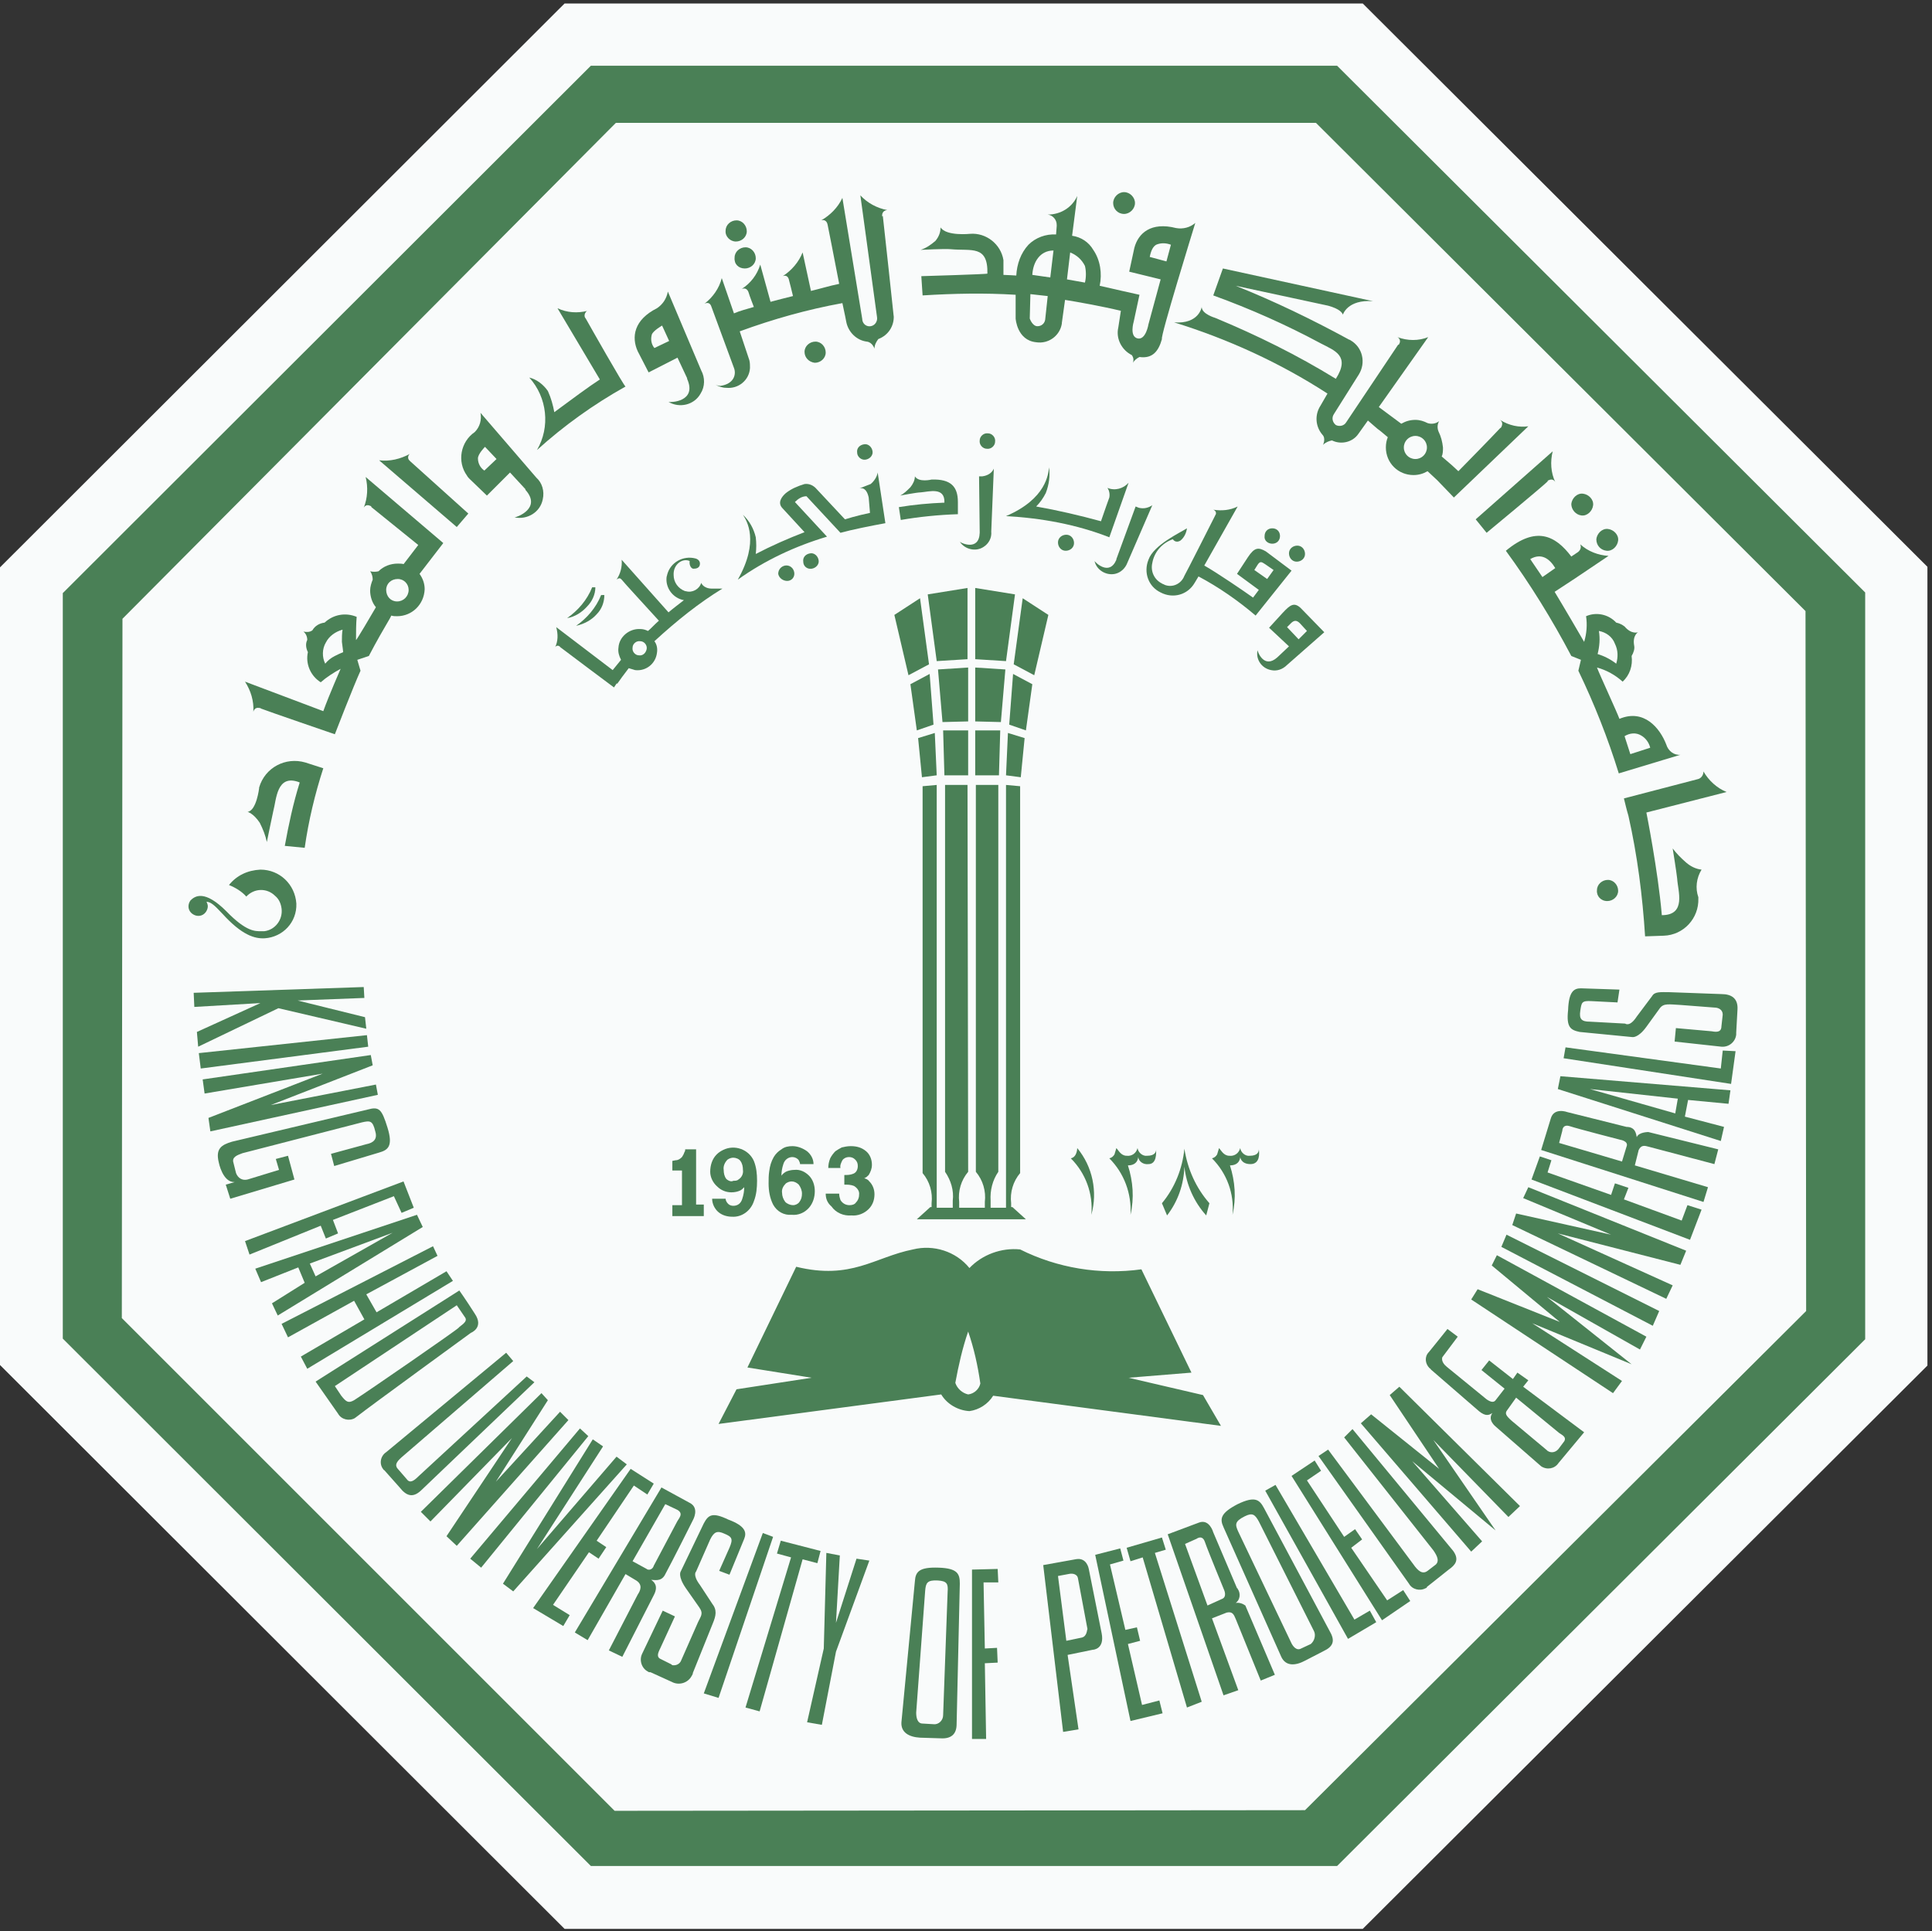 <?xml version="1.0" encoding="utf-8"?>
<!-- Generator: Adobe Illustrator 28.0.0, SVG Export Plug-In . SVG Version: 6.00 Build 0)  -->
<svg version="1.1" id="Layer_1" xmlns="http://www.w3.org/2000/svg" xmlns:xlink="http://www.w3.org/1999/xlink" x="0px" y="0px"
	 viewBox="0 0 301.1 301" style="enable-background:new 0 0 301.1 301;" xml:space="preserve">
<rect x="0" y="0" width="301.1" height="301" fill="#333333" stroke="none"/>
<style type="text/css">
	.st0{fill:#76777B;}
	.st1{fill:#00728D;}
	.st2{fill:#0082B8;}
	.st3{fill:#FFFFFF;}
	.st4{fill:#E58A3D;}
	.st5{fill:#DD6449;}
	.st6{fill:#80A7A2;}
	.st7{fill:#EBB089;}
	.st8{fill:#192936;}
	.st9{fill:#661E4A;}
	.st10{fill:#A82140;}
	.st11{fill:#113341;}
	.st12{fill:#F38638;}
	.st13{fill:#040707;}
	.st14{fill:#102937;}
	.st15{fill:#E15B3D;}
	.st16{fill:#6E1A47;}
	.st17{fill:#87AEAA;}
	.st18{fill:#AA1F34;}
	.st19{fill:#EFB991;}
	.st20{fill:#ED8B22;}
	.st21{fill-rule:evenodd;clip-rule:evenodd;fill:#48AED9;}
	.st22{fill-rule:evenodd;clip-rule:evenodd;fill:#AECD7F;}
	.st23{fill-rule:evenodd;clip-rule:evenodd;}
	.st24{fill:#A1CFA1;}
	.st25{fill:#2CB0A2;}
	.st26{fill:#5A5A5A;}
	.st27{clip-path:url(#SVGID_00000147920738931888177700000006477967728662031016_);}
	.st28{clip-path:url(#SVGID_00000077315487618324555410000008555103921922208908_);}
	.st29{fill:#4F8095;}
	.st30{fill:#24B1B9;}
	.st31{fill:#19736A;}
	.st32{fill:#343434;}
	.st33{fill:#353535;}
	.st34{clip-path:url(#SVGID_00000008137365362139797300000016725582831736875140_);}
	.st35{fill:#363636;}
	.st36{fill:#FBFBFB;}
	.st37{fill:#373737;}
	.st38{fill:#5B5B5B;}
	.st39{fill:#5C5C5C;}
	.st40{fill:#595959;}
	.st41{fill:#F9FBFB;}
	.st42{fill:#4A8056;}
	.st43{fill:#FFE35D;}
	.st44{fill:#772535;}
	.st45{fill:#171B25;}
	.st46{fill:#171B26;}
	.st47{fill:#181B24;}
	.st48{fill:#BF3A6A;}
	.st49{fill:#70B19D;}
	.st50{fill:#EEC820;}
	.st51{fill:#A7D2CE;}
	.st52{fill:#562952;}
	.st53{fill:#BD7155;}
	.st54{fill:#D76038;}
	.st55{fill:#0C3C54;}
	.st56{fill:#406578;}
	.st57{fill:#128AAF;}
	.st58{fill:#11A66E;}
	.st59{fill:#E76B20;}
	.st60{enable-background:new    ;}
	.st61{fill:#006086;}
	.st62{fill:#2EB8CD;}
	.st63{fill:#030303;}
	.st64{fill:#9CC83B;}
	.st65{fill:#349545;}
	.st66{fill:#231F20;}
	.st67{fill:#416330;}
	.st68{fill:#A59166;}
	.st69{fill:#A49166;}
	.st70{fill:#A69066;}
	.st71{clip-path:url(#SVGID_00000097459033649271777740000015732066058559326373_);}
	.st72{clip-path:url(#SVGID_00000157290373778412830170000011947801190127139457_);}
	.st73{fill:url(#SVGID_00000046310998869036977460000016728390563726960513_);}
	.st74{clip-path:url(#SVGID_00000067938957131997138240000016813083622444171395_);}
	.st75{clip-path:url(#SVGID_00000140731649746028773330000006085306226042279835_);}
	.st76{fill:url(#SVGID_00000031180448179618158100000008788475403531017621_);}
	.st77{clip-path:url(#SVGID_00000008838941457493696610000007320088633418489508_);}
	.st78{clip-path:url(#SVGID_00000067208426074397583060000005930186850963703707_);}
	.st79{fill:url(#SVGID_00000116236288475191064730000004116618162816429954_);}
	.st80{fill:#A69166;}
	.st81{clip-path:url(#SVGID_00000051361518917037960670000005654574279623501473_);}
	.st82{clip-path:url(#SVGID_00000158708529853773528240000017018733645081386123_);}
	.st83{fill:url(#SVGID_00000152951253067702287380000014392855679727920535_);}
	.st84{fill:#A3906B;}
	.st85{fill:#A49066;}
	.st86{fill:#A59067;}
	.st87{fill:#A29065;}
	.st88{fill:#9F8F6D;}
	.st89{fill:#9D8E6A;}
	.st90{fill:#A18D67;}
	.st91{fill:#3F5C2D;}
	.st92{fill:url(#SVGID_00000057147291745095620830000013716969210383127938_);}
	.st93{fill:#011F3D;}
</style>
<g id="Group_398_00000045592471603041842360000008386934549842801065_" transform="translate(369.886 3579.346)">
	<path id="Path_1620_00000022527602048152397260000018308337780762168252_" class="st41" d="M-157.5-3578.8h-124.4l-88,87.9v124.3
		l88,87.9h124.4l88-87.8V-3491"/>
	<path id="Path_1621_00000057844647037215637970000000433985000790425746_" class="st42" d="M-111.3-3375l-23.8-11.9l-0.8,1.9
		l23.6,12.3L-111.3-3375z"/>
	<path id="Path_1622_00000122681878030017207970000018074597900424478101_" class="st42" d="M-88.4-3375l-78.1,77.8l-107.6,0.1
		l-76.8-76.8l0.1-109l76.9-77.3h109.1l76.3,76.1L-88.4-3375z M-161.5-3569.1h-116.3l-82.3,82.2v116.2l82.3,82.2h116.3l82.3-82.1
		V-3487"/>
	<path id="Path_1623_00000065052030517162594180000003371453409270794911_" class="st42" d="M-229.5-3498.3c2.9-0.5,5.9-0.8,8.9-0.9
		v-1.9c0-2.4-1.1-3.6-4.1-3.5c0,0-2,0.5-2.6-0.5c0,0.6-0.3,1.2-0.7,1.7c-0.5,0.5-1,1-1.6,1.3c0,0,2.6-0.5,3.2-0.5
		c1.3-0.1,3.8-0.9,3.7,1.6l0,0c-2.4,0.1-4.7,0.3-7.1,0.7"/>
	<path id="Path_1624_00000158020754881855284850000015994557653091841408_" class="st42" d="M-216.8-3505.1c-0.2,0-0.3,0-0.5,0
		l0.1,8.7v0.1c-0.1,2.9-2.9,1.6-3.1,1.4c0.8,1.2,2.5,1.6,3.7,0.8c0.8-0.5,1.3-1.4,1.2-2.4l0.4-9.8
		C-215.3-3505.6-216-3505.2-216.8-3505.1"/>
	<path id="Path_1625_00000108293302451691432970000009805102328471959989_" class="st42" d="M-216.1-3509.4c0.7,0.1,1.3-0.5,1.3-1.1
		c0.1-0.7-0.5-1.3-1.1-1.3c-0.7-0.1-1.3,0.5-1.3,1.1c0,0,0,0,0,0C-217.3-3510-216.7-3509.4-216.1-3509.4"/>
	<path id="Path_1626_00000130642426520820093600000012778492778629057959_" class="st42" d="M-192.4-3500.2
		c-0.2-0.1-0.3-0.1-0.5-0.2l-3,8.2v0.1c-1.1,2.6-3.3,0.4-3.4,0.2c0.3,1.4,1.8,2.3,3.2,2c0.9-0.2,1.6-0.9,1.9-1.7l3.9-9
		C-190.9-3500.2-191.6-3500-192.4-3500.2"/>
	<path id="Path_1627_00000038409229313892528280000008472101010598290068_" class="st42" d="M-203.8-3493.5c0.7,0,1.3-0.5,1.3-1.2
		c0,0,0,0,0,0c0-0.7-0.5-1.3-1.2-1.3c-0.7,0-1.3,0.5-1.3,1.2C-205-3494.1-204.5-3493.5-203.8-3493.5"/>
	<path id="Path_1628_00000087412983364088566030000001501797800457929913_" class="st42" d="M-194-3504.1c-0.8,0.9-2.1,1.3-3.3,0.8
		c0.3,0.4,0.4,1,0.3,1.5c-0.1,0.3-0.7,1.9-1.3,3.7c-3.3-0.9-6.7-1.7-10.1-2.3c0.6-0.6,1.1-1.3,1.5-2.1c0.5-1.3,0.7-2.7,0.5-4
		c-0.1,1-0.4,4.9-6.7,7.6c5.5,0.3,11,1.3,16.1,3.3"/>
	<path id="Path_1629_00000019656052727094587920000011450334406862856347_" class="st42" d="M-169.3-3481.6l0.6-0.6
		c0.5-0.5,0.9-0.5,1.4,0l1.1,1.2l-1.3,1.3L-169.3-3481.6z M-163.5-3480.8l-3.7-3.8c-1-0.9-1.6-0.5-2.8,0.8l-2.1,2.3l3.1,2.9
		l-1.8,1.7l0,0c-2.1,1.9-3.1-0.9-3.1-1.1c-0.3,1.4,0.6,2.8,2.1,3.1c0.9,0.2,1.8-0.1,2.5-0.8"/>
	<path id="Path_1630_00000049220654783059699800000000546949571619451049_" class="st42" d="M-171.6-3494.6c0.7,0,1.2-0.5,1.2-1.2
		c0-0.7-0.5-1.2-1.2-1.2c-0.7,0-1.2,0.5-1.2,1.2C-172.9-3495.1-172.3-3494.6-171.6-3494.6C-171.6-3494.6-171.6-3494.6-171.6-3494.6"
		/>
	<path id="Path_1631_00000054970210427112599240000014681145636979534217_" class="st42" d="M-167.8-3491.8c0.7,0,1.3-0.5,1.3-1.2
		c0-0.7-0.5-1.3-1.2-1.3c-0.7,0-1.3,0.5-1.3,1.2c0,0,0,0,0,0C-169-3492.4-168.5-3491.8-167.8-3491.8
		C-167.8-3491.8-167.8-3491.8-167.8-3491.8"/>
	<path id="Path_1632_00000146488602640297574140000002301601171116670861_" class="st42" d="M-174.4-3490.5l0.5-0.8
		c0.4-0.6,0.6-0.5,1.2-0.1l1.3,0.9l-1,1.4L-174.4-3490.5z M-172.6-3493.4c-1.2-0.7-1.8-0.6-2.8,0.9l-1.7,2.6l3.4,2.5l-0.9,1.2
		c-1.4-1-5.5-3.8-7.6-5l5.2-9.2c-1.2,0.6-2.5,0.7-3.8,0.5c0.3,0.1,0.5,0.4,0.4,0.7c0,0.1-0.1,0.1-0.1,0.2c-0.1,0.2-4.7,9.3-4.8,9.4
		c-0.5,1.3-1.9,1.9-3.1,1.4c-0.1-0.1-0.3-0.1-0.4-0.2c-1.2-0.6-1.8-1.9-1.5-3.2c0.3-1.7,1.5-3.1,3.2-3.7c0,0,0.4,0.7,1.2,0.2
		c0.6-0.5,0.9-1.2,1-1.9c-1.1,0.7-5.2,2.6-6,4.9c-0.8,2,0,4.2,1.9,5.1c1.9,1,4.2,0.4,5.3-1.5l0.6-1c3.2,1.7,6.2,3.8,8.9,6.1l5.6-7"
		/>
	<path id="Path_1633_00000088092012724277282840000016805856816293272232_" class="st42" d="M-235-3507.7c0.7-0.1,1.2-0.7,1.1-1.3
		c-0.1-0.7-0.7-1.2-1.3-1.1c-0.7,0.1-1.2,0.6-1.1,1.3C-236.3-3508.2-235.7-3507.6-235-3507.7C-235-3507.7-235-3507.7-235-3507.7"/>
	<path id="Path_1634_00000029728083361090923150000017255632972862205115_" class="st42" d="M-247.2-3488.8c0.7,0,1.2-0.6,1.1-1.3
		c0,0,0,0,0,0c-0.1-0.7-0.7-1.2-1.4-1.1c-0.6,0.1-1.1,0.6-1.1,1.3C-248.5-3489.3-247.9-3488.8-247.2-3488.8
		C-247.2-3488.8-247.2-3488.8-247.2-3488.8"/>
	<path id="Path_1635_00000168823819736781432890000004109655371970170021_" class="st42" d="M-243.4-3490.7c0.7-0.1,1.2-0.7,1.1-1.3
		c-0.1-0.7-0.7-1.2-1.3-1.1c-0.7,0.1-1.2,0.6-1.1,1.3C-244.7-3491.1-244.1-3490.6-243.4-3490.7"/>
	<path id="Path_1636_00000045612782503816281070000018239924046832893626_" class="st42" d="M-234.3-3499.4c-2,0.4-3.9,1-3.9,1
		l-4.4-4.7c-0.5-0.6-1.2-0.9-1.9-0.8c-1,0.3-2,0.7-2.9,1.4c-0.7,0.6-1.3,1.5-0.6,2.3l3.5,3.8c-2.6,1-5.1,2.1-7.6,3.4
		c0.1-0.9,0.1-1.7,0-2.6c-0.3-1.3-1-2.6-2-3.5c0.6,0.9,2.6,4.1-0.8,10.1c4.2-3,8.9-5.2,13.9-6.7l-5-5.4c0.5-0.5,1.1-0.9,1.8-0.9
		l5.3,5.7c1.8-0.5,4.8-1.1,7-1.5l-1.2-7.9c-0.1,0.7-0.6,1.4-1.1,1.8l-1.8,0.7c0,0,1.1-0.5,1.5,1.4"/>
	<path id="Path_1637_00000168834780931383604280000013648227977761584036_" class="st42" d="M-270.3-3477.2c-0.6,0-1.1-0.6-1-1.2
		c0-0.6,0.6-1.1,1.2-1c0.6,0,1.1,0.6,1,1.2c0,0,0,0,0,0C-269.2-3477.6-269.7-3477.1-270.3-3477.2 M-257.3-3487.6h-1.6
		c-1.4,0-1.7-0.9-1.7-0.9c-0.3,1-1.4,1.6-2.4,1.3c0,0,0,0-0.1,0c-1.1-0.4-1.8-1.4-1.8-2.5c-0.1-1.7,1.4-2.7,2.5-2.2
		c-0.1,0.6,0.2,1.2,0.6,1.2c0.4,0,1-0.1,1-0.8c0-0.4-0.3-0.7-0.7-0.8c-1.9-0.5-3.9,0.6-4.4,2.5c0,0.1-0.1,0.3-0.1,0.4
		c-0.2,1.7,1,3.3,2.7,3.6c-0.9,0.7-1.7,1.3-2.4,1.9l-7.3-8.2c0.1,1.1-0.2,2.2-0.8,3.1c0.2-0.2,0.5-0.3,0.7-0.1c0,0,0.1,0.1,0.1,0.1
		c0.3,0.4,3.8,4.2,5.8,6.4c-0.7,0.6-1.2,1.2-1.7,1.6c-0.4-0.2-0.8-0.3-1.2-0.3c-1.7-0.1-3.3,1.2-3.4,2.9c-0.1,0.7,0.1,1.3,0.4,1.9
		c-0.4,0.5-0.9,1.1-1.3,1.6l-8.8-6.7c0.3,1.1,0.3,2.2-0.2,3.2c0.1-0.3,0.5-0.4,0.7-0.2c0.1,0,0.1,0.1,0.1,0.1
		c0.5,0.4,8.4,6.3,8.4,6.3l0.4-0.6c0.1,0,0.2,0,0.2-0.1c0.2-0.3,1-1.4,1.7-2.3c0.3,0.1,0.7,0.2,1,0.3c1.7,0.2,3.2-1,3.4-2.7
		c0.1-0.6,0-1.3-0.4-1.8C-264.3-3482.7-260.9-3485.4-257.3-3487.6"/>
	<path id="Path_1638_00000021111019255303456350000009699005401898654398_" class="st42" d="M-281.5-3483c1.7-1.2,3.1-2.8,3.9-4.8
		h0.5c0,1.1-0.5,2.2-1.3,3C-279.2-3483.9-280.3-3483.2-281.5-3483"/>
	<path id="Path_1639_00000075850575668606432630000008441606828685102782_" class="st42" d="M-280.1-3481.8c1.7-1.2,3.1-2.8,3.9-4.8
		h0.5c0,1.1-0.4,2.2-1.2,3C-277.7-3482.7-278.8-3482.1-280.1-3481.8"/>
	<path id="Path_1640_00000073698152304456380480000012202072155292494215_" class="st42" d="M-232.4-3545.6c-0.1-1,0.8-1,0.8-1
		c-1.6-0.3-3.1-1.1-4.2-2.3l2.6,19c0.1,0.6-0.3,1.3-1,1.4c-0.6,0.1-1.2-0.3-1.3-1c0,0,0,0,0-0.1l-3.1-18.9c-0.7,1.5-1.9,2.7-3.3,3.5
		c0,0,0.8-0.3,1,0.7c0.1,0.4,1,5.1,1.8,9.2c-1.5,0.3-3.1,0.8-4.4,1.1l-1.3-6c-0.6,1.5-1.7,2.8-3.1,3.7c0,0,0.8-0.4,1,0.7
		c0.1,0.4,0.4,1.5,0.6,2.4c-1.2,0.3-2.4,0.6-3.5,0.9l-1.6-5.8c-0.5,1.6-1.5,2.9-2.9,3.8c0,0,0.8-0.4,1.1,0.6
		c0.1,0.4,0.8,2.2,0.8,2.2c-1,0.3-2.2,0.6-3.1,1l-1.9-5.5c-0.4,1.6-1.4,3-2.7,4c0,0,0.8-0.5,1.1,0.5c0.1,0.3,3.5,9.5,3.5,9.5
		c0.4,1,0,2.5-2.1,2.8c-0.3,0-0.6-0.1-0.8-0.2c0.5,0.3,1.1,0.5,1.7,0.5c1.9,0.2,3.6-1.2,3.7-3.1c0-0.4,0-0.8-0.1-1.2l-1.5-4.5
		c5.2-1.9,10.5-3.4,16-4.4c0.4,1.8,0.6,2.9,0.6,2.9c0.3,1.6,1.6,2.9,3.2,3.1c0.9,0.1,1.2,1.1,1.2,1.1c0-0.6,0.3-1.1,0.6-1.5
		c1.6-0.6,2.5-2.1,2.4-3.7v0.2c0,0-1.6-15-1.7-15.7"/>
	<path id="Path_1641_00000176750542535542604970000006581596575180538015_" class="st42" d="M-194.7-3546c0.9,0,1.7-0.8,1.7-1.7
		c0-0.9-0.8-1.7-1.7-1.7c-0.9,0-1.7,0.8-1.7,1.7l0,0C-196.4-3546.8-195.7-3546-194.7-3546"/>
	<path id="Path_1642_00000024714853664422162770000006770258344202923648_" class="st42" d="M-138.2-3496.3l-1.7-2.1l12-10.6
		c-0.4,1.6-0.3,3.3,0.4,4.8c-0.2-0.4-0.6-0.5-1-0.3c-0.1,0-0.2,0.1-0.2,0.2C-129.5-3503.5-138.2-3496.3-138.2-3496.3"/>
	<path id="Path_1643_00000130635412900356080960000005857719014886814617_" class="st42" d="M-296.9-3499.3l-1.8,2.1l-12.1-10.4
		c1.7,0.2,3.3-0.2,4.8-1c-0.3,0.2-0.4,0.7-0.1,1c0.1,0.1,0.1,0.1,0.2,0.2"/>
	<path id="Path_1644_00000159433851692879384970000001132869129268569770_" class="st42" d="M-255.2-3541.7c0.9,0,1.7-0.7,1.7-1.6
		c0-0.9-0.7-1.7-1.6-1.7c-0.9,0-1.7,0.7-1.7,1.6c0,0,0,0,0,0C-256.9-3542.5-256.1-3541.7-255.2-3541.7
		C-255.2-3541.7-255.2-3541.7-255.2-3541.7"/>
	<path id="Path_1645_00000136413503545381912790000007411645296481833894_" class="st42" d="M-253.8-3537.5c0.9,0,1.7-0.7,1.7-1.6
		c0-0.9-0.7-1.7-1.6-1.7c-0.9,0-1.7,0.7-1.7,1.6c0,0,0,0,0,0C-255.5-3538.2-254.8-3537.5-253.8-3537.5
		C-253.8-3537.5-253.8-3537.5-253.8-3537.5"/>
	<path id="Path_1646_00000134209258829200155860000012820891938687951251_" class="st42" d="M-242.9-3522.8c0.9,0,1.7-0.7,1.7-1.6
		c0-0.9-0.7-1.7-1.6-1.7c-0.9,0-1.7,0.7-1.7,1.6c0,0,0,0,0,0C-244.5-3523.6-243.8-3522.9-242.9-3522.8
		C-242.9-3522.8-242.9-3522.8-242.9-3522.8"/>
	<path id="Path_1647_00000019678651178050430150000003407163782495599769_" class="st42" d="M-322.4-3447.2
		c0.6-4.2,1.6-8.4,2.9-12.4l-2.8-0.9c-3.1-0.9-6.3,0.8-7.2,3.9c0,0,0,0.1,0,0.1c0,0-0.4,3.5-1.8,3.7c0,0,0.9,0.2,1.9,1.7
		c0.5,1,0.9,2,1.1,3c0,0,0.8-3.9,1-4.8c0.5-1.8,0.5-5.9,4.1-4.5v0.1c-1,3.2-1.7,6.5-2.3,9.8"/>
	<path id="Path_1648_00000127755565518201049550000012474287442973500830_" class="st42" d="M-267.9-3525.1
		c-0.5-0.6-0.6-1.4-0.4-2.1c0.2-0.6,1.6-1.4,1.6-1.4l1.1,2.4L-267.9-3525.1z M-265.8-3533.9c-0.2,1.1-0.8,2-1.7,2.6
		c-3.6,1.8-4,4.5-3,6.7l1.7,3.3l4.5-2.3l1.5,3.2v0.1c1.6,3.6-2.6,3.7-2.9,3.6c1.7,1,4,0.5,5-1.3c0.7-1.1,0.7-2.5,0.1-3.6"/>
	<path id="Path_1649_00000058589578848947267580000002005202737962027952_" class="st42" d="M-294.4-3506c-0.6-0.4-1-1.1-1-1.9
		c0-0.7,1.1-1.8,1.1-1.8l1.8,1.9L-294.4-3506z M-295-3515c0.2,1.1-0.1,2.2-0.9,3c-2.2,1.5-2.8,4.6-1.2,6.8c0.1,0.2,0.3,0.4,0.4,0.5
		l2.7,2.6l3.6-3.6l2.4,2.6v0.1c2.6,2.9-1.4,4.3-1.7,4.3c2,0.4,4-0.8,4.4-2.8c0.3-1.3-0.1-2.6-1-3.4"/>
	<path id="Path_1650_00000124126832579574139090000004663105529335772802_" class="st42" d="M-278.6-3529.7
		c-0.3-0.3-0.2-0.8,0.1-1.1c0.1-0.1,0.1-0.1,0.2-0.1c-1.6,0.4-3.2,0.3-4.7-0.4l6.6,11.1c-1.7,1.1-4.4,3.1-7.1,5.1
		c-0.2-1.1-0.5-2.2-1-3.3c-0.7-1-1.7-1.8-2.9-2.1c2.8,3.1,3.3,7.7,1.2,11.3c4.2-3.8,8.8-7.1,13.8-9.9
		C-272.6-3519.1-278.1-3528.8-278.6-3529.7"/>
	<path id="Path_1651_00000050648529441090067520000006430220808790820793_" class="st42" d="M-190.7-3539.3c0.2-1,0.5-1.6,1-1.9
		c0.7-0.3,1.5-0.3,2.3,0l-0.7,2.6L-190.7-3539.3z M-200.8-3535.3l-2.8-0.5l0.5-4.2c1,0.4,1.8,1.1,2.3,2.1
		C-200.6-3537.1-200.6-3536.1-200.8-3535.3 M-206.2-3536.1l-2.8-0.4c0.1-2,1.2-3.8,3.3-3.8L-206.2-3536.1z M-207-3529.5
		c-0.1,0.6-0.6,1-1.2,1c-0.8,0-1.2-1.2-1.2-1.2l0.1-3.8l2.7,0.3L-207-3529.5z M-183.6-3544.6c-0.8,0.7-1.9,1-3,0.8
		c-3.9-1-5.9,0.8-6.5,3.1l-0.8,3.7l4.9,1.2l-1.9,7c0,0-0.4,2.5-1.7,2.2s-0.6-2.6-0.6-2.6l0.9-4.2c0,0-5.4-1.2-6.2-1.4
		c0.4-1.9,0.1-4-1-5.6c-0.7-1.2-1.9-2-3.3-2.2l0.8-6.2c-0.8,1.8-2.6,2.9-4.6,2.9l0,0l0,0c0.8,0.1,1.4,0.8,1.4,1.6c0,0.1,0,0.2,0,0.2
		l-0.1,1.3c-1.6-0.1-3.2,0.5-4.3,1.6c-1.2,1.3-1.8,3-1.9,4.8c0,0-1.6-0.1-2-0.1v-2.3c-0.4-2.5-2.7-4.3-5.2-4.1c0,0-3.7,0.4-4.6-1
		c0,0.8-0.3,1.5-0.8,2.1c-0.7,0.6-1.4,1.1-2.3,1.4c0,0,3.8-0.2,4.7-0.1c3.2,0.3,5.8-0.7,5.7,3.8c0,0.1-10.3,0.4-10.3,0.4l0.2,3
		c4.8-0.3,9.7-0.4,14.5-0.1v3.7c0,0,0.2,3.4,3.2,3.7c1.9,0.3,3.7-1,4-2.9c0,0,0-0.1,0-0.1l0.5-3.6c1.9,0.3,5.8,1,8.7,1.7l-0.4,2.6
		c-0.4,1.7,0.5,3.5,2.1,4.3c0.3,0.4,0.3,0.8,0.2,1.2c0.2-0.4,0.6-0.7,1-0.9c2.1,0.3,3-1,3.5-2.8
		C-189.1-3526.8-183.9-3543.6-183.6-3544.6"/>
	<path id="Path_1652_00000070083391146269659450000016659847613523489460_" class="st42" d="M-334.2-3441.4c1,0.4,2,1,2.7,1.8
		c1.2-1.3,3.2-1.4,4.5-0.1c0.6,0.5,0.9,1.2,1,2c0.2,1.7-1,3.3-2.7,3.5c-0.2,0-0.3,0-0.5,0c-0.9,0-2.3,0.1-5.4-3.1
		c-3.4-3.4-4.9-2.4-5.6-1.7l0,0c-0.5,0.7-0.4,1.6,0.3,2.1s1.6,0.4,2.1-0.3c0.2-0.3,0.3-0.6,0.3-0.9c0-0.2-0.1-0.5-0.2-0.7
		c0.7,0.1,1.1,0.4,2.5,1.9c3,3.3,5,3.9,6.6,3.8c2.8-0.2,5-2.5,4.9-5.4c-0.2-3-2.6-5.3-5.6-5.3
		C-331.3-3443.7-333-3442.9-334.2-3441.4"/>
	<path id="Path_1653_00000055694342387953765110000014897623253809999238_" class="st42" d="M-149.3-3507.8c-1,0-1.8-0.8-1.8-1.8
		c0-1,0.8-1.8,1.8-1.8c1,0,1.8,0.8,1.8,1.8c0,0,0,0,0,0C-147.5-3508.6-148.3-3507.8-149.3-3507.8 M-136.1-3513.9
		c0.4,0.3,0.4,0.7,0.2,1.1c0,0.1-0.1,0.1-0.2,0.2c-1.1,1.2-6.5,6.7-6.5,6.7c-0.4-0.4-1.4-1.3-2.6-2.3c0.2-0.4,0.2-0.9,0.2-1.4
		c-0.1-0.9-0.3-1.7-0.7-2.5c-0.2-0.5-0.2-1.1,0.1-1.6c-0.5,0.4-1.2,0.5-1.8,0.3c-0.6-0.3-1.2-0.5-1.9-0.5c-0.8,0-1.5,0.2-2.2,0.6
		c-0.8-0.6-3.5-2.6-3.5-2.6l7.7-10.9c-1.5,0.6-3.2,0.6-4.8,0c0.4,0.2,0.5,0.7,0.3,1c0,0.1-0.1,0.2-0.2,0.2
		c-0.4,0.6-8.1,12.1-8.1,12.1c-0.3,0.5-1,0.7-1.6,0.4c0,0,0,0,0,0c-0.5-0.4-0.7-1.1-0.3-1.7l3.9-6.2c1.1-1.8,0.6-4.2-1.3-5.3
		c-0.1-0.1-0.3-0.1-0.4-0.2c-5.7-3.1-11.5-5.9-17.5-8.3l14.4,3.1c1.8,0.5,2.2,1.1,2.3,1.4c0,0,0.7-2.4,4.7-2.1l-23.4-5.1l-1.5,4.2
		c5.8,2.1,11.4,4.6,16.8,7.5c2.1,1.1,4.6,1.9,2.3,5.5c-6-3.7-12.3-6.8-18.8-9.5c0,0-2.1-0.6-2.1-1.7c0,0-0.4,2.7-4.3,2.4
		c8.4,2.6,16.5,6.3,23.9,11.1l-1.1,1.9c-0.9,1.4-0.8,3.2,0.3,4.5c0.6,0.6,0.1,1.6,0.1,1.6c0.4-0.4,0.9-0.6,1.4-0.7
		c1.4,0.7,3.2,0.3,4.1-1l0,0l1.5-2.1l1.5,1.3c0.3,0.2,0.9,0.7,1.6,1.3c-0.2,0.5-0.3,1-0.3,1.6c0,2.4,1.9,4.3,4.3,4.3h0
		c0.8,0,1.5-0.2,2.2-0.6l1.5,1.4l2.6,2.7l11.6-11.1C-133.1-3512.7-134.7-3513-136.1-3513.9"/>
	<path id="Path_1654_00000110436167945850525530000016231059796831589511_" class="st42" d="M-119.4-3438.9c0.9,0,1.7-0.7,1.7-1.6
		c0-0.9-0.7-1.7-1.6-1.7c-0.9,0-1.7,0.7-1.7,1.6c0,0,0,0,0,0C-121.1-3439.7-120.4-3438.9-119.4-3438.9L-119.4-3438.9"/>
	<path id="Path_1655_00000069386488387938268140000003619086293835603854_" class="st42" d="M-107.1-3444.9
		c-0.8-0.7-1.5-1.4-2.1-2.2c0,0,0.6,3.7,0.7,4.7c0.1,1.9,1.5,5.7-2.4,5.7v-0.1c-0.6-6.9-2.4-15.9-2.4-15.9l12.5-3.2
		c-1.5-0.6-2.8-1.8-3.6-3.2c0,0.6-0.4,1.1-0.9,1.2l-11.5,3c0.2,0.8,0.4,1.7,0.7,2.7l0,0c1.4,6.2,2.2,12.5,2.6,18.8l2.9-0.1
		c3.1-0.1,5.5-2.7,5.4-5.8c0-0.1,0-0.1,0-0.2c-0.5-1.4-0.3-3,0.5-4.3C-105.6-3443.9-106.4-3444.3-107.1-3444.9"/>
	<path id="Path_1656_00000155850098861484921060000006021281039485993903_" class="st42" d="M-123.4-3499c0.9,0.1,1.7-0.7,1.8-1.6
		c0.1-0.9-0.7-1.7-1.6-1.8c-0.9-0.1-1.7,0.7-1.8,1.6c0,0,0,0,0,0C-125-3499.9-124.3-3499.1-123.4-3499"/>
	<path id="Path_1657_00000050625976015065122860000005722375376262248608_" class="st42" d="M-119.5-3493.5c0.9,0.1,1.7-0.7,1.8-1.6
		c0.1-0.9-0.7-1.7-1.6-1.8c-0.9-0.1-1.7,0.7-1.8,1.6c0,0,0,0,0,0C-121.1-3494.3-120.4-3493.6-119.5-3493.5
		C-119.5-3493.5-119.5-3493.5-119.5-3493.5"/>
	<path id="Path_1658_00000168106695182135785070000006961250715652741529_" class="st42" d="M-115.8-3461.8l-0.9-2.8
		c0.8-0.5,1.8-0.6,2.6-0.1c0.7,0.4,1.2,1.1,1.4,1.9L-115.8-3461.8z M-131.4-3492.2c1.7-1,3-0.1,3.9,1.4l-2,1.4L-131.4-3492.2z
		 M-120.7-3481c1.1,0.2,2.1,0.9,2.5,2c0.5,1,0.5,2.1,0.2,3.1c-0.9-0.7-1.9-1.2-2.9-1.5C-120.6-3478.6-120.5-3479.8-120.7-3481
		 M-110.2-3463.3c-1-2.6-3.5-5.6-7.3-4c-0.4-1.1-3-6.7-3.5-8c1.5,0.4,2.9,1.2,4,2.2c1.1-1,1.6-2.5,1.4-4c0.3-0.5,0.5-1.1,0.4-1.6
		c-0.3-1.6,0.6-2.1,0.6-2.1s-1,0.4-2.1-0.9c-0.4-0.3-0.8-0.5-1.3-0.6c-1.2-1.3-3.1-1.7-4.7-1c0.2,1.3,0.1,2.7-0.3,4
		c-2.9-5-4.6-7.8-4.6-7.8l3.2-2.1l5.2-3.5c-1.6-0.1-3.2-0.7-4.4-1.8c0.2,0.5,0,1-0.5,1.3c0,0,0,0,0,0l-0.9,0.6
		c-2.5-3.3-5.5-4.8-10.2-0.9c3.8,5.2,7.2,10.7,10.2,16.4l1.5,0.6l-0.4,1.7c2.5,5.2,4.6,10.5,6.3,16l9.6-2.9
		C-109-3461.6-109.9-3462.3-110.2-3463.3"/>
	<path id="Path_1659_00000100363513203214112590000007509459740485196194_" class="st42" d="M-308-3485.6c-1,0-1.7-0.8-1.7-1.8
		c0-1,0.8-1.7,1.8-1.7c1,0,1.7,0.8,1.7,1.7C-306.2-3486.4-307-3485.6-308-3485.6L-308-3485.6 M-317.7-3477.1
		c-0.6,0.3-1.1,0.7-1.5,1.2c-0.5-1-0.5-2.3,0.1-3.3c0.5-1,1.5-1.7,2.6-2c-0.1,0.6-0.1,1.3-0.1,1.9c0.1,0.7,0.2,1.6,0.2,1.6
		C-316.9-3477.5-317.3-3477.3-317.7-3477.1 M-300.8-3494.7l-12.1-10.3c0.4,1.6,0.3,3.3-0.3,4.8c0.2-0.4,0.6-0.5,1-0.3
		c0.1,0,0.2,0.1,0.2,0.2l7.3,5.9l-2.3,3h0.1c-0.3-0.1-0.7-0.1-1-0.1c-1.1,0-2.2,0.4-3,1.2c-0.4,0.1-0.9,0.1-1.3,0
		c0.3,0.4,0.4,0.9,0.4,1.3c-0.2,0.5-0.4,1.1-0.4,1.7c0,0.9,0.3,1.9,0.9,2.6c-0.7,1.2-3.1,5.3-3.1,5.1c0-1.2,0-2.4,0.1-3.6
		c-1.7-0.7-3.6-0.4-5,0.9c-0.8,0.1-1.5,0.5-1.9,1.2c-0.4,0.3-0.9,0.3-1.4,0.2c0.4,0.3,0.6,0.8,0.6,1.3c-0.3,0.6-0.2,1.3,0.1,1.9
		c-0.4,1.8,0.4,3.7,2,4.7c0.9-0.8,2-1.5,3.1-2.1c0,0-1.8,4.1-2.7,6.6l-12.2-4.6c0.9,1.4,1.4,3,1.3,4.7c0.1-0.4,0.4-0.7,0.9-0.6
		c0.1,0,0.2,0,0.3,0.1c1,0.4,11.5,4,11.5,4s2.9-7.5,4-9.9l-0.5-1.7l1.8-0.6c1.2-2.3,2.3-4.2,3.3-5.9l0.2-0.4
		c0.3,0.1,0.6,0.1,0.9,0.1c2.3,0,4.2-1.8,4.3-4.2c0,0,0,0,0,0c0-0.9-0.3-1.7-0.8-2.4"/>
	<path id="Path_1660_00000171722215916853616110000000717982253295217543_" class="st42" d="M-126.1-3354.7l-0.9,1.2
		c-0.4,0.5-1.1,0.7-1.7,0.3c0,0-0.1-0.1-0.1-0.1l-5.5-4.6c-0.9-0.8-1-1.1-0.8-1.5l1.5-2.1l6.7,5.5
		C-126.5-3355.7-125.7-3355.4-126.1-3354.7 M-123-3356.1l-9.5-7.1l0.8-1l-1.7-1.2l-0.7,1l-3.7-2.9l-1.2,1.5l3.6,2.9l-1.4,1.8
		c-0.5,0.7-1.6-0.3-1.6-0.3l-6-4.9c-1-0.8-0.7-1.5-0.7-1.5l2.4-3.2l-1.6-1.2c0,0-2.8,3.5-2.9,3.6c-0.7,0.7-0.6,1.8,0.1,2.5
		c0.1,0.1,0.2,0.1,0.2,0.2l7.5,6.5c1.1,0.9,1.6,0.6,2.1,0.3c-0.8,1.1,0.5,2.1,0.5,2.1s7.1,6.2,7.1,6.2c0.9,0.6,2.1,0.4,2.7-0.5
		c0,0,0,0,0,0"/>
	<path id="Path_1661_00000147921645018854206290000003126383268755021463_" class="st42" d="M-117.5-3425.1l-6-0.2
		c-1.1,0-1.9,0.5-2,3.4c-0.3,2.7,0.4,3.1,1.8,3.4l8.2,0.8c0,0,0.9,0.2,2.2-1.6l2.1-2.9c0.6-0.8,1.4-0.6,3.3-0.5l5.2,0.4
		c0.6,0,1.3,0.3,1.3,1.1l-0.2,1.8c0,0.8-0.5,1-1.5,0.8l-5.6-0.5l-0.2,2.1l7.3,0.8c1.2,0.1,2.2-0.8,2.3-1.9c0-0.1,0-0.2,0-0.3
		l0.2-3.6c0.1-1.7-0.9-2.4-2.5-2.4l-8.2-0.3c-1.3,0-2.2-0.1-2.6,0.6l-2.4,3.2c-1.1,1.7-1.8,1.1-1.8,1.1l-5.5-0.3
		c-1.3,0-1.7-0.4-1.5-1.7c0.2-1.3,0.2-1.6,1.8-1.5l4,0.2"/>
	<path id="Path_1662_00000132051976045014775380000007983923914112184760_" class="st42" d="M-104.7-3390.8l-2.2-0.7l-0.9,2.4
		l-9-3.3l0.7-1.8l-2.1-0.7l-0.6,1.8l-9.9-3.5l0.6-1.9l-1.8-0.6l-1.3,3.6l24.7,9.4"/>
	<path id="Path_1663_00000106131385151446574740000016147298971205221507_" class="st42" d="M-99.4-3415.5l-2-0.1l-0.3,2.8
		l-24.2-3.3l-0.3,1.7l26.1,4"/>
	<path id="Path_1664_00000097487752549240758270000006579140891003941761_" class="st42" d="M-113.3-3371l-23.3-12.7l-0.8,1.6
		l10.6,8.8l-12.8-5.1l-1,1.6l22.1,14.6l1.4-1.9l-14-9l15.5,6.4l-13.2-10.5l14.5,8.2"/>
	<path id="Path_1665_00000036968232805544355270000008061679708042785957_" class="st42" d="M-117.1-3398.3l-9.8-2.9l0.5-1.9
		c0,0,0-1.1,1.2-0.7c1.2,0.4,7.8,2.1,7.8,2.1s1.4,0.2,1,1.1L-117.1-3398.3z M-112.9-3400.6l10.2,2.7l0.6-2.3l-10.9-2.7
		c0,0-1.5,0-1.8,0.8c-0.1-0.5-0.2-1.6-1.6-1.6l-9.2-2.3c0,0-2.1-0.8-2.6,1l-1.5,4.9l25.3,8.1l0.7-2.3l-11.4-3.4l0.6-2.4
		C-114.1-3400.9-113.6-3400.8-112.9-3400.6"/>
	<path id="Path_1666_00000120557834050699078010000013610706709790422935_" class="st42" d="M-134.2-3388.4l24,11.5l1-2.1l-17.9-8.1
		l19.1,4.9l0.9-2.2l-24.6-9.9l-0.8,1.7l13.7,5.7l-14.8-3.3"/>
	<path id="Path_1667_00000103258661187416166400000003527206610136776346_" class="st42" d="M-108.8-3405.8l-13.3-3.8l13.7,1.5
		L-108.8-3405.8z M-100.5-3407.3l0.3-2.1l-26.5-2.2l-0.4,2l25.4,8.1l0.5-2.2l-6.1-1.6l0.5-2.6"/>
	<path id="Path_1668_00000143605037329241601580000006339184936055431103_" class="st42" d="M-312.7-3418l0.2,1.8l-26.1,3.4
		l-0.3-2.4L-312.7-3418z"/>
	<path id="Path_1669_00000120542775095317661850000017261317506456372371_" class="st42" d="M-312.1-3414.9l-26.2,3.8l0.3,2.2
		l18.4-3.1l-17.8,6.9l0.3,2.1l26.1-5.7l-0.3-1.6l-16.4,3.2l15.9-6.2"/>
	<path id="Path_1670_00000077284707353782238510000008885729008952676242_" class="st42" d="M-339-3416.2l12.5-6l13.7,3.2l-0.2-1.8
		l-10.5-2.6l10.4-0.4l-0.1-1.7l-26.5,0.9l0.1,2.2l10.3-0.6l-9.9,4.5"/>
	<path id="Path_1671_00000114033346630639265930000008038290740013972610_" class="st42" d="M-324-3395.5l-1-3.7l-1.9,0.5l0.5,1.7
		l-4.9,1.5c-0.8,0.2-1.5-0.2-1.8-1l-0.4-1.6c-0.3-0.9,0.6-1.2,1.4-1.5l18.6-4.8c1.3-0.3,1.7-0.3,2.1,1.4c0.4,1.3-0.4,1.8-1.4,2
		l-5.5,1.5l0.5,1.9l7-2.1c1.4-0.4,2.2-1,1.3-3.9s-1.3-3.3-3.1-2.8l-21.1,5c-1.7,0.5-2.6,1.1-2.1,3.2c0,0,0.6,3.2,2.5,3.1l-1.4,0.4
		l0.7,2.2"/>
	<path id="Path_1672_00000025432050063465065570000010821546210360087994_" class="st42" d="M-160.4-3355.3l13.9,17.6
		c0.7,1,0.9,1.7,0.4,2.2l-1.3,1c-0.8,0.6-1.5,0-2.2-1l-13.3-17.9l-1.5,1l14.1,19.9c0.5,0.9,1.7,1.2,2.6,0.7c0.1,0,0.2-0.1,0.2-0.2
		l3.4-2.7c1-0.7,1.7-1.5,0.7-2.9l-15.7-19"/>
	<path id="Path_1673_00000004546980847266502970000014738068844378719660_" class="st42" d="M-224.4-3310.6l-1.7-0.1
		c-0.8,0-1-0.9-1-1.7l1.4-19c0.1-1.2,0.3-1.7,2-1.6c1.4,0.1,1.6,0.5,1.5,1.8l-0.7,19.2C-222.9-3311.2-223.6-3310.5-224.4-3310.6
		C-224.4-3310.6-224.4-3310.6-224.4-3310.6 M-220.3-3332.5c0-1.5-0.3-2.4-3.3-2.5c-3-0.1-3.6,0.6-3.7,2.1l-2.1,22
		c-0.1,1.6,1.2,2.3,2.9,2.4l3.2,0.1c1.6,0.1,2.5-0.6,2.5-2.2"/>
	<path id="Path_1674_00000002362500352807653030000004388668644278198938_" class="st42" d="M-165.6-3323.1l-1.5,0.7
		c-0.7,0.4-1.3-0.3-1.6-1l-8.2-17.2c-0.5-1.1-0.6-1.6,1-2.4c1.2-0.6,1.6-0.3,2.2,0.8l8.6,17.1
		C-164.8-3324.5-165-3323.6-165.6-3323.1C-165.6-3323.2-165.6-3323.2-165.6-3323.1 M-172.9-3344.3c-0.7-1.3-1.4-1.9-4.1-0.6
		c-2.7,1.4-2.8,2.3-2.2,3.6l9,20.2c0.7,1.5,2.2,1.4,3.7,0.6l2.9-1.5c1.5-0.7,1.8-1.6,1-3"/>
	<path id="Path_1675_00000009551055881381007030000011000746067398684819_" class="st42" d="M-214.4-3320.2l-0.1-2.3l-1.9,0.1
		l-0.2-10.3h2.3l-0.1-2.1l-4,0.1v26.4h2.2l-0.2-11.8"/>
	<path id="Path_1676_00000043434460478881038140000009704357535690138019_" class="st42" d="M-201.3-3324.1l-2.4,0.5l-1.3-10.1
		l1.6-0.3c0.8-0.2,1.4,0.1,1.5,0.6l1.5,8C-200.5-3325.5-200.4-3324.3-201.3-3324.1 M-198.2-3324.8l-2-10c0,0-0.3-1.9-2.1-1.5l-5,0.9
		l3.1,26l2.4-0.4l-1.7-11.6l3.9-0.8C-199.5-3322.2-197.7-3322.3-198.2-3324.8"/>
	<path id="Path_1677_00000009550414699120885170000006535722682874254738_" class="st42" d="M-188.7-3312.3l-0.5-2l-2.7,0.7
		l-2.2-9.5l1.9-0.5l-0.5-2.1l-1.8,0.4l-2.4-10.2l2.1-0.6l-0.5-1.9l-3.9,1l5.5,25.9"/>
	<path id="Path_1678_00000033339698572373853480000011379661532208917692_" class="st42" d="M-150.1-3329.8l-1.1-1.7l-2.5,1.6
		l-5.6-8.2l1.7-1.3l-1.1-1.6l-1.7,1.2l-5.8-8.8l2.2-1.5l-1-1.6l-3.6,2.4l14.1,22.5"/>
	<path id="Path_1679_00000027581655294862401300000018217787793637243555_" class="st42" d="M-155.4-3326.5l-1-1.8l-2.4,1.4
		l-12.3-21l-1.6,0.9l12.9,23.1"/>
	<path id="Path_1680_00000146459963387022458540000004276386078839555749_" class="st42" d="M-182.6-3314.1l-7.3-23.2l1.7-0.5
		l-0.6-1.9l-5.5,1.6l0.6,2.1l1.9-0.6l6.9,23.4"/>
	<path id="Path_1681_00000038380512184382111970000008746734729798006437_" class="st42" d="M-133-3344.6l-18.8-18.6l-1.5,1.3
		l7.7,11.5l-10.6-8.5l-1.6,1.4l17.2,20l1.7-1.6l-10.9-12.5l13,10.8l-9.7-14.1l11.7,12"/>
	<path id="Path_1682_00000114764823073838059180000002981913894550946448_" class="st42" d="M-181.7-3329.1l-3.5-9.6l1.8-0.8
		c0,0,0.9-0.7,1.3,0.5s3,7.5,3,7.5s0.5,1.1-0.4,1.4L-181.7-3329.1z M-177.3-3327l3.9,9.6l2.2-0.9l-4.6-10.8c-0.4-0.3-1-0.5-1.5-0.4
		c0.7-0.5,0.8-1.5,0.3-2.2c0,0,0-0.1-0.1-0.1l-3.7-8.7c0,0-0.6-2.2-2.3-1.5l-4.8,1.8l8.7,25.1l2.3-0.8l-4.1-11.2l2.3-0.9
		C-177.8-3328.2-177.6-3327.7-177.3-3327"/>
	<path id="Path_1683_00000116217081341329262770000012347918807418181309_" class="st42" d="M-256.2-3333.9l2.3-5.6
		c0.4-1,0.2-2-2.5-3c-2.5-1.2-3.1-0.7-3.8,0.6l-3.6,7.5c0,0-0.5,0.7,0.8,2.6l2.1,3c0.7,1,0.2,1.4-0.2,2.3l-2.6,5.9
		c-0.2,0.6-0.8,0.9-1.4,0.8c0,0-0.1,0-0.1-0.1l-1.6-0.8c-0.8-0.3-0.6-0.9-0.2-1.7l2.3-5l-1.9-0.9l-3.2,6.7c-0.5,1-0.1,2.3,0.9,2.8
		c0.1,0.1,0.2,0.1,0.4,0.1l3.3,1.5c1.1,0.6,2.5,0.2,3.1-0.9c0.1-0.2,0.2-0.3,0.2-0.5l3.1-7.7c0.5-1.2,0.7-2.1-0.1-3.1l-1.9-2.9
		c-1.2-1.6-0.6-2.1-0.6-2.1l2.2-5c0.6-1.2,1.1-1.4,2.2-0.9c1.2,0.5,1.4,0.8,0.8,2.2l-1.6,3.6"/>
	<path id="Path_1684_00000067952925859081312750000009826154183927309218_" class="st42" d="M-287.8-3364.8l-16.8,15.5
		c-0.8,0.8-1.4,1.2-1.9,0.5l-1.3-1.5c-0.6-0.6-0.4-1.1,0.5-1.9l17.4-15l-1.1-1.3l-18.7,15.5c-0.9,0.6-1.1,1.8-0.5,2.6
		c0.1,0.1,0.1,0.2,0.2,0.2l2.4,2.7c1.1,1.4,2.1,1.6,3.3,0.5l17.7-16.9"/>
	<path id="Path_1685_00000091001262051390398900000008398918163197121688_" class="st42" d="M-282.1-3325.9l1-1.7l-2.6-1.6l5.6-8.2
		l1.5,1l1.2-1.8l-1.5-1l5.8-8.6l2.1,1.4l1-1.7l-3.6-2.3l-15.2,21.7"/>
	<path id="Path_1686_00000113317716992602791940000013632980677158213562_" class="st42" d="M-251.5-3312.6l6.7-23.7l2.3,0.6
		l0.5-1.9l-6.2-1.6l-0.6,2l2.2,0.6l-7.1,23.4"/>
	<path id="Path_1687_00000049194190227802922880000017529252094267021485_" class="st42" d="M-271.3-3336l5.1-8.9l1.9,0.9
		c1,0.6,0.2,1.3-0.1,1.9l-3.6,6.8c-0.1,0.4-0.5,0.7-0.9,0.6c-0.1,0-0.2-0.1-0.2-0.1L-271.3-3336z M-270.5-3330.8l-4.5,8.7l2.1,1
		l4.9-9.6c0.8-1.5,0-2.1-0.4-2.4c0.5,0,1.5,0.3,2.1-0.7c1.2-2.2,4.4-8.6,4.4-8.6s1.1-1.9-0.5-2.7l-4.4-2.4l-13.5,22.6l2,1.2
		l5.9-10.3l1.5,0.9C-269.6-3332.4-270.1-3331.4-270.5-3330.8"/>
	<path id="Path_1688_00000020370087668714187660000015605250052293800857_" class="st42" d="M-251-3340.4l1.6,0.6l-8.5,25.1
		l-2.3-0.7L-251-3340.4z"/>
	<path id="Path_1689_00000100358248948073673020000009636852661447021972_" class="st42" d="M-279.5-3356.7l1.3,1.2l-16.7,20.5
		l-1.7-1.4L-279.5-3356.7z"/>
	<path id="Path_1690_00000093871052602237825520000018040730258789404810_" class="st42" d="M-285.5-3362.2l-18.8,18.5l1.5,1.5
		l12.7-13l-10.2,15.3l1.6,1.5l17.4-19.6l-1.3-1.3l-10,10.9l8.1-12.7"/>
	<path id="Path_1691_00000165932154953653022600000003227160055907338913_" class="st42" d="M-234.4-3336.1l-2-0.3l-3.2,10l0.6-10.5
		l-2.1-0.4l-0.4,14.9l-2.6,11.5l2.3,0.4l2.2-11.4"/>
	<path id="Path_1692_00000098199995563792988780000006806813437435577768_" class="st42" d="M-277.5-3355l-14,22.5l1.6,1.2
		l17.7-19.8l-1.6-1.2l-12.4,14.4l10.3-16"/>
	<path id="Path_1693_00000074429515332578547310000012285526286193095101_" class="st42" d="M-321.6-3382.4l12.9-4.8l-12,6.8
		L-321.6-3382.4z M-327.5-3376.2l0.9,1.9l22.6-13.8l-0.9-1.9l-25.2,8.4l0.9,2.1l5.8-2.3l1,2.4"/>
	<path id="Path_1694_00000157268428980093196730000002190258279800203680_" class="st42" d="M-323-3367.9l1,1.9l22.7-13.7l-1-1.5
		l-10.9,6.4l-1.6-2.8l11.1-6l-0.7-1.5l-23.6,12.1l1,2.1l10.3-5.7l1.6,2.9"/>
	<path id="Path_1695_00000013909124944109569430000017570773353988930223_" class="st42" d="M-316.7-3361.8l-1-1.5l19-12.6l1.3,1.9
		c0.5,0.7-0.8,1.3-1,1.6s-14.4,10.1-16.3,11.3C-315.6-3360.6-315.9-3360.8-316.7-3361.8 M-296.5-3371.6c0,0,2.1-0.8,0.6-3
		c-1.4-2.2-2.4-3.6-2.4-3.6l-22.4,14.2l3.5,5c0.5,0.9,1.7,1.2,2.6,0.7c0.1-0.1,0.3-0.2,0.4-0.3
		C-312.3-3360.1-296.5-3371.6-296.5-3371.6"/>
	<path id="Path_1696_00000152969157391269042670000006206444155162493348_" class="st42" d="M-319.9-3388.3l0.8,2l1.9-0.8l-0.8-2.1
		l9.5-3.7l1.2,2.6l1.9-0.8l-1.6-4.1l-24.7,9.3l0.7,2.1"/>
	<path id="Path_1697_00000057126711796504243120000011094304208857046680_" class="st42" d="M-225-3474.3l-3,1.6l1,7.2l2.6-0.9
		L-225-3474.3z"/>
	<path id="Path_1698_00000106126532514318414930000012734882316198970777_" class="st42" d="M-224.2-3465.1l-2.6,0.8l0.6,6.1
		l2.3-0.3L-224.2-3465.1z"/>
	<path id="Path_1699_00000113350390608019707700000008239669490801376188_" class="st42" d="M-223.9-3476.3l-1.4-10.4l6.2-1v11.1
		L-223.9-3476.3z"/>
	<path id="Path_1700_00000077321331984951651650000004261168500575886212_" class="st42" d="M-230.5-3483.5l2.2,9.4l3.2-1.7
		l-1.4-10.3L-230.5-3483.5z"/>
	<path id="Path_1701_00000079455376935944377200000002006037209398862767_" class="st42" d="M-223.7-3475l0.7,8.2l4-0.1v-8.4
		L-223.7-3475z"/>
	<path id="Path_1702_00000142885555642328257870000018384810077165328061_" class="st42" d="M-222.9-3465.5l0.2,7h3.7v-7H-222.9z"/>
	<path id="Path_1703_00000101067457839441790430000002606974204701686668_" class="st42" d="M-212-3474.3l3,1.6l-1,7.2l-2.6-0.9
		L-212-3474.3z"/>
	<path id="Path_1704_00000132045773699193934620000018425250955617585333_" class="st42" d="M-212.8-3465.1l2.6,0.8l-0.6,6.1
		l-2.3-0.3L-212.8-3465.1z"/>
	<path id="Path_1705_00000134209323607852895870000005979363021497253510_" class="st42" d="M-213.1-3476.3l1.4-10.4l-6.2-1v11.1
		L-213.1-3476.3z"/>
	<path id="Path_1706_00000142878072162134160730000016498204341793770911_" class="st42" d="M-206.5-3483.5l-2.2,9.4l-3.2-1.7
		l1.4-10.3L-206.5-3483.5z"/>
	<path id="Path_1707_00000028304660075459824250000009946390358637919396_" class="st42" d="M-213.2-3475l-0.7,8.2l-4-0.1v-8.4
		L-213.2-3475z"/>
	<path id="Path_1708_00000075136692895328854690000000131605515468305544_" class="st42" d="M-214-3465.5l-0.2,7h-3.7v-7H-214z"/>
	<path id="Path_1709_00000138557025336777025150000005182608862812244884_" class="st42" d="M-224.9-3391.2l-2.1,1.9h17l-2.1-1.9
		h-0.2v-0.6c-0.2-1.7,0.3-3.4,1.4-4.7v-60.3l-2.2-0.2v65.9h-2.4v-1.1c-0.1-1.6,0.3-3.2,1.2-4.5v-60.3h-3.5v60.3
		c1.1,1.3,1.6,3,1.4,4.7v0.9h-4v-0.9c-0.2-1.7,0.3-3.4,1.4-4.7l-0.1-60.3h-3.5v60.3c0.9,1.3,1.4,2.9,1.2,4.5v1.1h-2.5v-65.9
		l-2.2,0.2v60.3c1.1,1.3,1.6,3,1.4,4.7v0.6"/>
	<path id="Path_1710_00000143577212180682876150000016577980088198697374_" class="st42" d="M-202-3400.4c0,0,0,1.4-1,1.6
		c2.3,2.3,3.5,5.5,3.2,8.8C-198.8-3393.6-199.6-3397.5-202-3400.4"/>
	<path id="Path_1711_00000081619676626949658250000017211250985054997948_" class="st42" d="M-189.7-3400.2c0,0.4-0.2,1-1.4,1
		c-0.7,0.1-1.4-0.5-1.5-1.2c0,0,0,0,0,0c-0.2,0.8-0.9,1.3-1.7,1.2c-0.9,0-1.3-0.9-1.6-1.2l-0.3,1c-0.2,0.3-0.4,0.5-0.8,0.6
		c2.3,2.3,3.5,5.5,3.3,8.8c0.6-2.6,0.4-5.2-0.4-7.7c1.6,0,1.6-1.3,1.6-1.3c0.1,0.7,0.8,1.2,1.6,1.1
		C-189.6-3397.9-189.7-3399.6-189.7-3400.2"/>
	<path id="Path_1712_00000047045835912595538970000007811887322041403545_" class="st43" d="M-189.8-3400.5c0,0,0,0.1,0,0.2
		C-189.8-3400.3-189.8-3400.4-189.8-3400.5"/>
	<path id="Path_1713_00000031907252083304497970000015457031940096208564_" class="st42" d="M-173.7-3400.2c0,0.4-0.2,1-1.4,1
		c-0.7,0.1-1.4-0.5-1.5-1.2c0,0,0,0,0,0c-0.2,0.8-0.9,1.3-1.7,1.2c-0.9,0-1.3-0.9-1.6-1.2l-0.3,1c-0.2,0.3-0.4,0.5-0.8,0.6
		c2.3,2.3,3.5,5.5,3.2,8.8c0.6-2.6,0.4-5.2-0.4-7.7c1.6,0,1.6-1.3,1.6-1.3s0.1,1.1,1.6,1.1S-173.6-3399.6-173.7-3400.2"/>
	<path id="Path_1714_00000132798330754701911760000014683515664269881484_" class="st43" d="M-173.7-3400.4c0,0,0,0.1,0,0.2
		C-173.7-3400.3-173.7-3400.3-173.7-3400.4"/>
	<path id="Path_1715_00000042713704928925419590000009922800875674993325_" class="st42" d="M-185.3-3400.3
		c-0.3,3.1-1.5,6.1-3.5,8.5l0.8,1.9c1.7-2.2,2.6-4.8,2.7-7.6c0.3,2.8,1.5,5.5,3.4,7.6l0.5-1.9
		C-183.5-3394.2-184.8-3397.1-185.3-3400.3"/>
	<path id="Path_1716_00000005951386915715050580000009221152022060030097_" class="st42" d="M-258.1-3394.4c0.6,0.6,1.4,0.9,2.2,0.9
		c0.5,0,1-0.1,1.4-0.3c0.2-0.1,0.4-0.3,0.6-0.5c0,0.6-0.1,1.2-0.3,1.8c-0.2,0.7-0.7,1.1-1.4,1.1c-0.3,0-0.6-0.1-0.8-0.3
		c-0.2-0.2-0.4-0.5-0.4-0.8h-2.1c0,0.8,0.4,1.6,1,2.1c0.6,0.5,1.4,0.7,2.1,0.7c1.5,0.1,2.9-0.9,3.4-2.4c0.4-1,0.5-2.1,0.5-3.2
		c0-1.1-0.1-2.1-0.5-3.1c-0.8-1.8-3-2.6-4.8-1.7c-0.4,0.2-0.7,0.4-1,0.7c-0.7,0.7-1,1.7-1,2.7
		C-259.2-3395.9-258.8-3395-258.1-3394.4 M-256.7-3395.6c-0.3-0.4-0.4-0.9-0.4-1.4c-0.1-0.6,0.2-1.2,0.6-1.6
		c0.3-0.2,0.6-0.3,0.9-0.3c0.4,0,0.9,0.2,1.1,0.5c0.3,0.4,0.4,0.9,0.4,1.4c0.1,0.6-0.2,1.2-0.7,1.5c-0.2,0.2-0.5,0.2-0.8,0.2
		C-255.9-3395.1-256.4-3395.3-256.7-3395.6"/>
	<path id="Path_1717_00000121974581161152046650000012676907543451645842_" class="st42" d="M-241.2-3393.3h2.1c0,0.4,0.1,0.7,0.2,1
		c0.3,0.5,0.8,0.8,1.4,0.8c0.4,0,0.8-0.1,1-0.4c0.3-0.3,0.5-0.7,0.5-1.2c0.1-0.6-0.3-1.1-0.8-1.4c-0.5-0.2-1-0.2-1.5-0.2v-1.5
		c0.5,0,0.9,0,1.4-0.2c0.5-0.2,0.7-0.7,0.7-1.2c0-0.4-0.1-0.7-0.4-1c-0.3-0.3-0.6-0.4-1-0.4c-0.4,0-0.8,0.2-1,0.5
		c-0.2,0.4-0.4,0.8-0.3,1.2h-1.9c0-0.5,0.1-1,0.3-1.5c0.2-0.4,0.5-0.8,0.8-1.1c0.3-0.2,0.6-0.4,1-0.6c0.4-0.1,0.9-0.2,1.4-0.2
		c0.9,0,1.7,0.2,2.4,0.8c0.6,0.5,0.9,1.3,0.9,2.1c0,0.6-0.2,1.1-0.5,1.6c-0.2,0.2-0.4,0.4-0.7,0.5c0.3,0.1,0.6,0.2,0.8,0.5
		c0.5,0.5,0.8,1.2,0.8,2c0,0.9-0.3,1.7-0.9,2.3c-0.7,0.7-1.7,1.1-2.7,1c-1.2,0.1-2.4-0.4-3.1-1.4
		C-241-3391.9-241.2-3392.6-241.2-3393.3"/>
	<path id="Path_1718_00000087409618421206473520000012259214697355299714_" class="st42" d="M-244.1-3399.9
		c-0.7-0.5-1.5-0.8-2.3-0.8c-0.6,0-1.2,0.1-1.7,0.5c-0.5,0.3-0.9,0.7-1.2,1.2c-0.4,0.7-0.6,1.4-0.7,2.2c-0.1,0.6-0.1,1.3-0.1,1.9
		c0,1.2,0.2,2.3,0.7,3.3c0.6,1.1,1.7,1.7,2.9,1.6c1,0.1,2-0.3,2.7-1.1c0.6-0.7,0.9-1.6,0.9-2.6c0-0.9-0.3-1.8-0.9-2.4
		c-0.6-0.6-1.4-1-2.3-0.9c-0.4,0-0.8,0.1-1.1,0.2c-0.3,0.1-0.7,0.4-0.9,0.7c0-0.6,0.1-1.2,0.3-1.8c0.2-0.7,0.8-1.1,1.4-1.1
		c0.4,0,0.8,0.2,1,0.5c0.1,0.2,0.2,0.4,0.2,0.6h2.1C-243.1-3398.7-243.5-3399.4-244.1-3399.9 M-247.4-3394.9
		c0.3-0.2,0.6-0.3,0.9-0.3c0.4,0,0.8,0.2,1.1,0.5c0.3,0.4,0.5,0.9,0.5,1.4c0,0.5-0.1,0.9-0.4,1.3c-0.2,0.3-0.6,0.5-1,0.5
		c-0.4,0-0.9-0.2-1.2-0.5c-0.3-0.4-0.5-0.9-0.5-1.4C-248.1-3394-247.8-3394.5-247.4-3394.9"/>
	<path id="Path_1719_00000163035332382507016170000008906838769698957489_" class="st42" d="M-260.2-3391.6h-1.2v-8.6h-1.7
		c0,0.1,0,0.3-0.1,0.4c-0.1,0.3-0.2,0.5-0.4,0.8c-0.3,0.3-0.6,0.5-1,0.5l-0.5,0.1v1.5h1.5v5.4h-1.5v1.7h4.9"/>
	<path id="Path_1720_00000159432402015982477550000005202577304733291158_" class="st42" d="M-219-3362c-0.9-0.2-1.7-0.9-2-1.8
		c0.5-2.7,1.1-5.4,2-8c0.9,2.6,1.5,5.3,1.9,8.1C-217.3-3362.8-218.1-3362.1-219-3362 M-182.4-3361.9l-11.6-2.7l9.8-0.8l-7.8-16.1
		c-6.5,0.9-13.1-0.2-18.9-3.1c-2.9-0.3-5.9,0.8-7.9,2.9c-2.1-2.6-5.6-3.7-8.8-2.9c-6,1.2-9.6,4.8-18.2,2.7l-7.6,15.7l10,1.6
		l-11.7,1.8l-2.8,5.4l34.7-4.6c0.9,1.5,2.6,2.5,4.4,2.6c1.5-0.2,2.9-1.1,3.7-2.4l35.5,4.7"/>
</g>
</svg>
